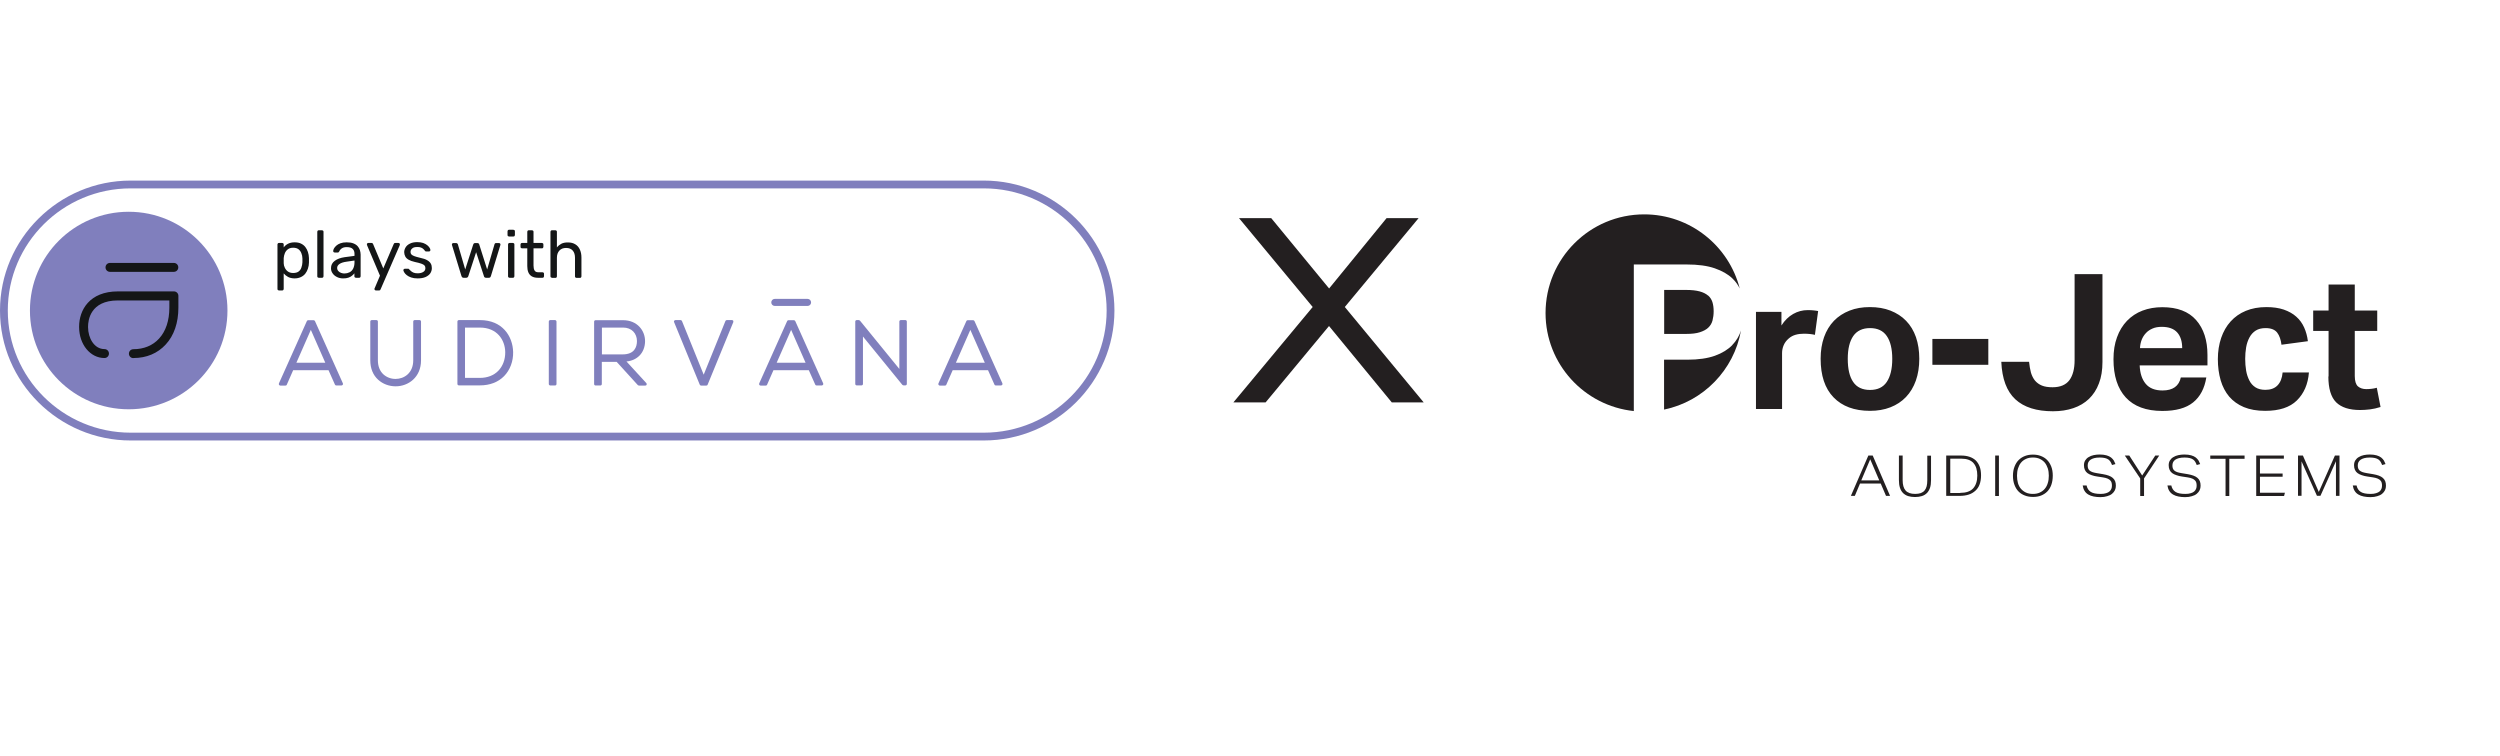 <?xml version="1.0" encoding="UTF-8"?> <svg xmlns="http://www.w3.org/2000/svg" xmlns:xlink="http://www.w3.org/1999/xlink" id="Layer_1" data-name="Layer 1" viewBox="0 0 240.48 72.7"><defs><style> .cls-1 { fill: #231f20; } .cls-1, .cls-2, .cls-3, .cls-4 { stroke-width: 0px; } .cls-2 { fill: none; } .cls-5 { clip-path: url(#clippath); } .cls-3 { fill: #807fbd; } .cls-4 { fill: #141617; } </style><clipPath id="clippath"><polygon class="cls-2" points="147.64 52.45 230.56 52.66 230.55 20.04 147.57 20.04 147.64 52.45 147.64 52.45"></polygon></clipPath></defs><g><path class="cls-3" d="M94.63,18.12c6.52,0,11.82,5.27,11.82,11.75s-5.3,11.75-11.82,11.75H12.57c-6.52,0-11.82-5.27-11.82-11.75s5.3-11.75,11.82-11.75h82.06M94.63,17.37H12.57c-6.92,0-12.57,5.62-12.57,12.5s5.66,12.5,12.57,12.5h82.06c6.92,0,12.57-5.62,12.57-12.5s-5.66-12.5-12.57-12.5h0Z"></path><g><path class="cls-3" d="M30.29,30.88c-.02-.05-.07-.08-.13-.08h-.51c-.06,0-.11.03-.13.08l-2.69,6s-.02.1.01.14c.03.04.07.07.12.07h.5c.06,0,.11-.03.13-.09l.61-1.39h3.4l.62,1.39c.02.05.07.08.13.08h.5s.09-.02.12-.07c.03-.04.03-.09.01-.14l-2.69-6ZM28.51,34.89l1.39-3.16,1.39,3.16h-2.79Z"></path><path class="cls-3" d="M40.34,30.79h-.45c-.08,0-.14.06-.14.14v3.73c0,1.23-.88,1.79-1.7,1.79-.45,0-.86-.16-1.17-.44-.35-.32-.53-.79-.53-1.35v-3.73c0-.08-.06-.14-.14-.14h-.45c-.08,0-.14.06-.14.14v3.73c0,.77.26,1.42.76,1.87.44.4,1.04.63,1.68.63,1.21,0,2.44-.86,2.44-2.5v-3.73c0-.08-.06-.14-.14-.14Z"></path><path class="cls-3" d="M46.17,30.79h-2.03c-.08,0-.14.06-.14.14v6c0,.08.06.14.14.14h2.03c.95,0,1.75-.31,2.32-.89.57-.58.89-1.43.87-2.32-.04-1.53-1.04-3.07-3.19-3.07ZM47.93,35.67c-.43.44-1.04.68-1.77.68h-1.43v-4.84h1.43c1.65,0,2.42,1.18,2.44,2.36.01.7-.23,1.35-.67,1.8Z"></path><rect class="cls-3" x="52.79" y="30.79" width=".74" height="6.29" rx=".14" ry=".14"></rect><path class="cls-3" d="M60.27,34.77c.51-.05.93-.25,1.24-.56.35-.35.54-.85.54-1.4,0-1-.74-2.01-2.12-2.01h-2.64c-.08,0-.14.06-.14.14v6c0,.08.06.14.14.14h.46c.08,0,.14-.06.14-.14v-2.13h1.43l2.03,2.23s.07.05.11.05h.61c.06,0,.11-.03.13-.09.02-.05.01-.11-.03-.15l-1.91-2.08ZM57.9,34.09v-2.58h2.04c.4,0,.73.13.97.37.23.23.36.57.36.92,0,.59-.25,1.29-1.38,1.29h-1.98Z"></path><path class="cls-3" d="M70.41,30.79h-.5c-.06,0-.11.04-.13.09l-2.09,5.16-2.09-5.16c-.02-.05-.07-.09-.13-.09h-.5s-.09.02-.12.06c-.03.04-.03.09-.01.13l2.47,6.02c.02.05.07.09.13.09h.5c.06,0,.11-.03.13-.09l2.47-6.02s.01-.09-.01-.13c-.03-.04-.07-.06-.12-.06Z"></path><path class="cls-3" d="M76.49,30.88c-.02-.05-.07-.08-.13-.08h-.51c-.06,0-.11.03-.13.08l-2.69,6s-.02.1.01.14c.03.04.07.07.12.07h.5c.06,0,.11-.03.13-.09l.61-1.39h3.4l.62,1.39c.02.05.07.08.13.08h.5s.09-.02.12-.07c.03-.04.03-.09.01-.14l-2.69-6ZM74.71,34.89l1.39-3.16,1.39,3.16h-2.79Z"></path><path class="cls-3" d="M87.1,30.79h-.45c-.08,0-.14.06-.14.14v4.56l-3.79-4.65s-.07-.05-.11-.05h-.2c-.08,0-.14.06-.14.14v6c0,.08.06.14.14.14h.46c.08,0,.14-.06.14-.14v-4.56l3.79,4.65s.07.05.11.05h.18c.08,0,.14-.06.14-.14v-6c0-.08-.06-.14-.14-.14Z"></path><path class="cls-3" d="M93.73,30.88c-.02-.05-.07-.08-.13-.08h-.51c-.06,0-.11.03-.13.08l-2.69,6s-.02.1.01.14c.03.04.07.07.12.07h.5c.06,0,.11-.03.13-.09l.61-1.39h3.4l.62,1.39c.02.05.07.08.13.08h.5s.09-.02.12-.07c.03-.04.03-.09.01-.14l-2.69-6ZM91.95,34.89l1.39-3.16,1.39,3.16h-2.79Z"></path><path class="cls-3" d="M74.53,29.43h3.15c.19,0,.34-.15.34-.34s-.15-.34-.34-.34h-3.15c-.19,0-.34.15-.34.34s.15.34.34.34Z"></path></g><g><path class="cls-3" d="M21.88,29.87c0,5.25-4.25,9.5-9.5,9.5s-9.5-4.25-9.5-9.5,4.25-9.5,9.5-9.5,9.5,4.25,9.5,9.5Z"></path><g><path class="cls-4" d="M16.72,26.15h-6.14c-.24,0-.43-.19-.43-.43s.19-.43.43-.43h6.14c.24,0,.43.19.43.43s-.19.43-.43.43Z"></path><path class="cls-4" d="M12.83,34.45c-.24,0-.43-.19-.43-.43s.19-.43.43-.43c1,0,1.86-.35,2.47-1.02.65-.71.99-1.73.99-2.97v-.7h-4.95c-2.67,0-2.87,1.93-2.87,2.52v.05c0,1.04.59,2.11,1.58,2.11.24,0,.43.19.43.43s-.19.43-.43.43c-1.37,0-2.44-1.31-2.44-2.98v-.05c0-1.56.98-3.38,3.74-3.38h5.38c.24,0,.43.19.43.43v1.13c0,1.46-.42,2.69-1.22,3.55-.78.85-1.85,1.3-3.1,1.3Z"></path></g></g><g><path class="cls-4" d="M26.84,27.94s-.08-.01-.11-.04c-.03-.03-.04-.06-.04-.11v-4.27s.01-.08.04-.11c.03-.03.06-.04.11-.04h.3s.08.01.11.04c.03.03.04.06.04.11v.28c.1-.14.24-.26.41-.35.17-.09.39-.14.64-.14.24,0,.45.04.61.12.17.08.31.19.42.33.11.14.19.3.25.48.06.18.09.37.1.58,0,.07,0,.14,0,.22s0,.15,0,.22c0,.2-.04.39-.1.58-.06.18-.14.34-.25.48-.11.14-.25.25-.42.33-.17.08-.37.13-.61.13s-.46-.05-.63-.14c-.17-.09-.31-.21-.42-.34v1.49s-.01.08-.04.11c-.03.03-.06.04-.1.04h-.32ZM28.2,26.26c.22,0,.4-.05.52-.14.13-.1.22-.22.27-.38.06-.16.09-.33.1-.51,0-.12,0-.25,0-.37,0-.18-.04-.35-.1-.5-.06-.16-.15-.28-.27-.38-.13-.1-.3-.15-.52-.15-.21,0-.38.05-.51.15-.13.1-.23.22-.29.38-.06.15-.1.31-.11.47,0,.07,0,.15,0,.24s0,.18,0,.25c0,.15.04.3.11.44.07.15.17.27.3.36.13.09.3.14.5.14Z"></path><path class="cls-4" d="M30.67,26.72s-.08-.01-.11-.04c-.03-.03-.04-.06-.04-.11v-4.27s.01-.08.04-.11c.03-.03.06-.04.11-.04h.3s.08.01.11.04c.03.03.04.06.04.11v4.27s-.01.08-.04.11c-.03.03-.06.04-.11.04h-.3Z"></path><path class="cls-4" d="M33.01,26.78c-.21,0-.41-.04-.59-.13-.18-.09-.32-.2-.42-.35-.11-.15-.16-.31-.16-.5,0-.3.12-.53.36-.71.24-.18.55-.29.94-.35l.96-.13v-.19c0-.21-.06-.37-.18-.48-.12-.12-.31-.17-.58-.17-.19,0-.34.04-.46.12-.12.08-.2.18-.25.3-.03.06-.07.1-.14.1h-.29s-.08-.01-.11-.04c-.02-.03-.04-.06-.04-.1,0-.06.02-.14.07-.24.05-.09.13-.19.23-.28.1-.09.23-.17.4-.23.16-.06.36-.09.59-.09.26,0,.47.03.65.1.18.07.31.16.41.27.1.11.17.24.22.38.04.14.07.29.07.43v2.08s-.01.08-.04.11c-.03.03-.06.04-.11.04h-.3s-.08-.01-.11-.04c-.03-.03-.04-.06-.04-.11v-.28c-.06.08-.13.15-.23.23-.09.08-.21.14-.35.19-.14.05-.31.07-.52.07ZM33.15,26.3c.18,0,.34-.04.48-.11.15-.08.26-.19.34-.35.08-.16.13-.36.13-.6v-.18l-.75.11c-.3.04-.53.11-.69.22-.15.1-.23.23-.23.38,0,.12.04.22.11.3.07.08.16.14.27.18.11.04.22.06.34.06Z"></path><path class="cls-4" d="M36.15,27.94s-.06-.01-.09-.04c-.03-.03-.04-.06-.04-.09,0-.02,0-.03,0-.05,0-.02.01-.04.03-.06l.5-1.18-1.23-2.9c-.02-.05-.03-.09-.03-.11,0-.04.01-.07.04-.1.03-.03.06-.04.1-.04h.31s.08.01.1.03c.02.02.04.05.05.08l.98,2.34,1-2.34s.03-.06.05-.08c.02-.02.06-.03.11-.03h.3s.07.01.1.04c.03.03.04.06.04.09,0,.02-.01.06-.03.12l-1.83,4.21s-.03.06-.05.08c-.02.02-.06.03-.11.03h-.3Z"></path><path class="cls-4" d="M40.17,26.78c-.24,0-.45-.03-.62-.09-.17-.06-.31-.13-.42-.22-.11-.09-.19-.17-.24-.26s-.08-.15-.09-.21c0-.05.01-.08.05-.11.03-.03.07-.04.1-.04h.29s.04,0,.05,0c.01,0,.04.02.06.05.06.06.12.12.19.18.07.06.15.11.25.15.1.04.23.06.38.06.22,0,.4-.04.54-.13.14-.08.21-.21.21-.37,0-.11-.03-.19-.09-.26-.06-.06-.16-.12-.31-.17-.15-.05-.35-.11-.61-.16-.26-.06-.46-.13-.61-.22-.15-.09-.26-.19-.32-.32-.06-.12-.1-.26-.1-.41s.05-.31.14-.46c.09-.15.23-.27.42-.36.18-.09.41-.14.69-.14.22,0,.41.03.57.08.16.06.29.13.39.21.1.08.18.17.23.25.05.08.08.15.08.21,0,.04,0,.08-.04.11-.03.03-.06.04-.1.04h-.27s-.05,0-.07-.02c-.02-.01-.04-.03-.05-.05-.04-.06-.09-.11-.15-.17-.06-.06-.13-.1-.23-.14-.09-.04-.21-.05-.36-.05-.21,0-.38.04-.48.14-.11.09-.16.2-.16.34,0,.08.02.15.07.22.05.06.14.12.27.17.13.05.33.11.59.17.28.06.51.13.67.23.16.09.28.2.35.33.07.12.1.27.1.43,0,.18-.05.35-.15.5-.1.15-.26.27-.46.36-.21.09-.46.13-.76.13Z"></path><path class="cls-4" d="M44.6,26.72c-.06,0-.1-.01-.13-.04-.03-.03-.06-.07-.08-.12l-.91-2.98s-.01-.04-.01-.06c0-.04.01-.07.04-.1.03-.03.06-.04.09-.04h.28s.08.01.11.04.04.05.05.07l.71,2.43.77-2.4s.03-.06.05-.09c.03-.03.07-.05.13-.05h.22c.06,0,.1.02.13.05.03.03.05.06.05.09l.76,2.4.71-2.43s.02-.05.04-.07c.03-.03.06-.04.11-.04h.29s.06.01.09.04c.03.03.04.06.04.1,0,.02,0,.04-.01.06l-.91,2.98c-.02.05-.04.09-.07.12-.03.03-.08.04-.14.04h-.25c-.06,0-.1-.01-.14-.04-.04-.03-.06-.07-.07-.12l-.75-2.3-.75,2.3c-.02.05-.04.09-.08.12-.03.03-.08.04-.14.04h-.25Z"></path><path class="cls-4" d="M48.97,22.75s-.08-.01-.11-.04c-.03-.03-.04-.06-.04-.11v-.35s.01-.08.04-.11.06-.04.11-.04h.41s.08.02.11.04.04.07.04.11v.35s-.01.08-.04.11c-.03.03-.07.04-.11.04h-.41ZM49.02,26.72s-.08-.01-.11-.04c-.03-.03-.04-.06-.04-.11v-3.05s.01-.08.04-.11c.03-.03.06-.04.11-.04h.31s.08.01.11.04c.03.03.04.06.04.11v3.05s-.01.08-.04.11c-.03.03-.06.04-.11.04h-.31Z"></path><path class="cls-4" d="M51.74,26.72c-.24,0-.44-.05-.59-.14-.15-.09-.26-.22-.33-.39-.07-.17-.1-.37-.1-.6v-1.7h-.5s-.08-.01-.11-.04c-.03-.03-.04-.06-.04-.11v-.22s.01-.08.04-.11c.03-.03.06-.04.11-.04h.5v-1.07s.01-.08.04-.11c.03-.03.06-.04.11-.04h.3s.08.01.11.04c.03.03.04.06.04.11v1.07h.8s.08.01.11.04c.03.03.04.06.04.11v.22s-.01.08-.04.11c-.03.03-.06.04-.11.04h-.8v1.65c0,.2.03.36.1.48.07.12.19.17.37.17h.39s.08.01.11.04c.03.03.04.06.04.11v.23s-.01.08-.04.11c-.03.03-.06.04-.11.04h-.44Z"></path><path class="cls-4" d="M53.1,26.72s-.08-.01-.11-.04c-.03-.03-.04-.06-.04-.11v-4.27s.01-.08.04-.11c.03-.03.06-.04.11-.04h.32s.08.01.11.04c.03.03.04.06.04.11v1.5c.12-.15.26-.26.42-.35.17-.09.38-.13.64-.13.28,0,.52.06.71.18.2.12.34.29.44.51.1.22.15.47.15.76v1.81s-.01.08-.04.11c-.03.03-.06.04-.11.04h-.32s-.08-.01-.11-.04c-.03-.03-.04-.06-.04-.11v-1.78c0-.3-.07-.53-.22-.7-.15-.17-.36-.25-.64-.25-.27,0-.48.08-.64.25-.16.17-.24.4-.24.7v1.78s-.01.08-.04.11c-.03.03-.06.04-.11.04h-.32Z"></path></g></g><g class="cls-5"><path class="cls-1" d="M168.9,39.34h2.52v-5.38c0-.25.05-.5.15-.74.1-.24.26-.46.48-.65.2-.18.43-.3.68-.37.25-.07.52-.1.79-.1.42,0,.77.04,1.06.11l.31-2.29c-.12-.02-.26-.05-.41-.06-.16-.02-.35-.03-.59-.03-.49,0-.96.12-1.4.37-.44.25-.82.62-1.13,1.11v-1.31h-2.45v9.34h0ZM181.84,39.18c.59-.23,1.09-.56,1.5-.99.41-.43.73-.96.95-1.58.22-.62.33-1.32.33-2.1s-.11-1.46-.32-2.08c-.22-.62-.53-1.14-.95-1.57-.41-.43-.92-.75-1.5-.98-.59-.23-1.25-.34-1.98-.34s-1.38.11-1.96.34c-.59.23-1.09.56-1.5.98-.41.43-.73.95-.95,1.57-.22.62-.33,1.31-.33,2.08,0,1.61.41,2.85,1.24,3.71.83.86,2,1.3,3.51,1.3.72,0,1.37-.11,1.96-.34M178.26,36.74c-.35-.51-.52-1.25-.52-2.22s.18-1.69.53-2.2c.35-.5.89-.76,1.61-.76s1.26.25,1.61.76c.35.5.53,1.24.53,2.2s-.18,1.7-.53,2.22c-.35.52-.89.77-1.61.77s-1.27-.25-1.62-.77M185.88,35.09h5.38v-2.49h-5.38v2.49h0ZM192.51,34.81c.07,1.63.52,2.83,1.35,3.6.83.77,2.04,1.15,3.62,1.15.72,0,1.37-.1,1.96-.3.59-.2,1.09-.5,1.5-.89.41-.4.74-.89.96-1.49.23-.59.34-1.28.34-2.06v-8.45h-2.68v8.28c0,.83-.17,1.47-.5,1.92-.34.45-.88.68-1.62.68-.41,0-.75-.05-1.02-.16-.27-.11-.49-.27-.67-.48-.17-.21-.3-.47-.39-.77-.08-.31-.14-.65-.18-1.04h-2.68ZM209.78,36.3c-.18.84-.77,1.26-1.76,1.26-.72,0-1.26-.21-1.62-.64-.36-.43-.55-1.02-.58-1.77h6.52v-1.01c0-1.4-.36-2.52-1.09-3.35-.73-.83-1.81-1.24-3.25-1.24-.7,0-1.33.11-1.91.33-.58.22-1.07.55-1.49.98-.41.43-.74.96-.96,1.58-.23.62-.34,1.32-.34,2.12,0,1.58.39,2.81,1.18,3.67.79.86,1.96,1.3,3.52,1.3,1.3,0,2.28-.27,2.96-.82.68-.55,1.1-1.35,1.27-2.4h-2.45ZM205.85,33.49c.01-.29.07-.56.16-.8.1-.25.23-.46.41-.65.17-.19.39-.33.64-.44.25-.11.55-.16.88-.16.67,0,1.17.18,1.49.54.32.36.48.86.48,1.51h-4.05ZM219.57,35.83c-.05.54-.21.95-.49,1.24-.28.29-.67.43-1.17.43-.38,0-.7-.08-.95-.24-.25-.16-.45-.38-.59-.66-.14-.28-.25-.59-.31-.95-.06-.36-.09-.74-.09-1.13s.03-.75.09-1.11c.06-.35.17-.67.32-.95.15-.28.35-.5.6-.66.25-.16.57-.24.95-.24.53,0,.9.15,1.12.44.22.29.35.68.41,1.16l2.54-.34c-.06-.48-.18-.92-.36-1.32-.18-.4-.43-.75-.76-1.04-.32-.29-.72-.51-1.2-.68-.47-.16-1.03-.24-1.67-.24-.74,0-1.4.12-1.98.36-.58.24-1.06.58-1.46,1.02-.4.44-.7.97-.91,1.58-.21.62-.32,1.3-.32,2.04s.09,1.42.27,2.04c.18.61.45,1.13.82,1.57.37.43.84.77,1.41,1.01.58.24,1.26.36,2.05.36,1.36,0,2.37-.33,3.05-1,.68-.67,1.07-1.56,1.16-2.69h-2.56ZM223.97,36.21c0,1.16.25,1.99.75,2.49.5.49,1.26.74,2.3.74.3,0,.62-.02.95-.06.33-.04.67-.12,1.02-.23l-.36-1.85c-.17.05-.34.08-.51.1-.17.02-.35.03-.51.03-.32,0-.59-.09-.79-.26-.2-.17-.31-.51-.31-1v-4.34h2.16v-1.96h-2.16v-2.5h-2.52v2.5h-1.48v1.96h1.48v4.39h0Z"></path><path class="cls-1" d="M164.3,28.43c-.2-.17-.47-.31-.81-.4-.34-.09-.77-.14-1.29-.14h-2.12v4.23h2.14c.52,0,.95-.05,1.29-.16.34-.11.61-.25.81-.44.2-.19.34-.42.41-.69.07-.27.11-.57.11-.89s-.04-.63-.12-.88c-.08-.25-.22-.47-.42-.64h0Z"></path><path class="cls-1" d="M157.15,25.44h5.09c1.09,0,1.99.12,2.71.37.71.25,1.28.57,1.7.98.3.29.53.61.7.96-1.05-4.1-4.77-7.13-9.19-7.13-5.24,0-9.49,4.25-9.49,9.49,0,4.9,3.72,8.93,8.49,9.43v-14.11h0Z"></path><path class="cls-1" d="M166.64,33.19c-.42.43-.98.78-1.68,1.03-.7.25-1.58.38-2.65.38h-2.24v4.8c3.77-.78,6.72-3.8,7.4-7.61-.17.53-.45,1-.84,1.4h0Z"></path><path class="cls-1" d="M180.77,46.21l-.87-2.03-.86,2.03h1.73ZM179.71,43.82h.43l1.67,3.88h-.39l-.51-1.19h-1.99l-.5,1.19h-.38l1.68-3.88h0Z"></path><path class="cls-1" d="M182.66,43.82h.36v2.37c0,.44.09.77.28.99.19.22.49.33.92.33.22,0,.4-.03.55-.08.15-.06.27-.14.36-.25.09-.11.16-.25.2-.41.04-.16.06-.36.06-.57v-2.37h.36v2.36c0,.29-.03.53-.1.74-.07.2-.17.37-.3.5-.13.13-.29.23-.49.29-.19.06-.41.09-.65.09s-.47-.03-.66-.09c-.19-.06-.35-.16-.49-.29-.13-.13-.23-.3-.3-.51-.07-.21-.1-.46-.1-.75v-2.34h0Z"></path><path class="cls-1" d="M188.55,47.41c.57,0,.98-.14,1.25-.43.26-.29.4-.7.4-1.23s-.12-.93-.37-1.21c-.25-.28-.64-.42-1.16-.42h-1.07v3.3h.96ZM187.22,43.82h1.43c.3,0,.56.04.8.12.24.08.44.2.6.35.16.16.29.36.38.6.09.24.13.52.13.85s-.05.62-.14.86c-.09.25-.23.45-.41.61-.18.16-.39.29-.65.37-.25.08-.54.12-.85.12h-1.3v-3.88h0Z"></path><polygon class="cls-1" points="191.92 43.82 192.28 43.82 192.28 47.71 191.92 47.71 191.92 43.82 191.92 43.82"></polygon><path class="cls-1" d="M195.55,47.51c.25,0,.47-.04.66-.13.19-.09.35-.2.48-.36.13-.15.23-.34.29-.55.07-.21.1-.45.1-.71s-.03-.49-.1-.71c-.07-.21-.17-.4-.29-.55-.13-.15-.29-.27-.48-.36-.19-.09-.41-.13-.65-.13-.26,0-.48.04-.67.13-.19.09-.35.2-.48.36-.13.15-.22.34-.29.55-.07.21-.1.45-.1.71s.03.49.09.71c.06.21.16.4.29.55.13.15.29.27.48.36.19.09.42.13.67.13h0ZM195.55,47.8c-.27,0-.53-.04-.76-.13-.24-.09-.44-.21-.61-.38-.17-.17-.3-.38-.4-.64-.1-.25-.15-.55-.15-.88s.05-.63.15-.88c.1-.26.23-.47.4-.64.17-.17.37-.3.61-.39.23-.09.49-.13.76-.13s.53.04.76.13c.23.09.43.21.6.38.17.17.3.38.4.63.1.25.15.54.15.88s-.05.63-.14.89c-.09.26-.23.47-.39.64-.17.17-.37.3-.6.39-.23.09-.49.13-.76.13h0Z"></path><path class="cls-1" d="M200.71,46.69c.06.29.2.5.41.63.21.13.52.19.94.19.21,0,.39-.02.53-.07.14-.04.25-.1.33-.17.08-.07.14-.16.18-.26.04-.1.05-.2.05-.31,0-.09-.01-.18-.03-.26-.02-.08-.06-.16-.12-.22-.06-.07-.15-.13-.26-.18-.11-.05-.26-.09-.45-.12l-.53-.08c-.21-.03-.39-.07-.55-.13-.16-.05-.3-.12-.41-.2-.11-.08-.19-.18-.25-.31-.06-.12-.09-.27-.09-.45s.04-.33.12-.46c.08-.13.19-.24.33-.32.14-.09.3-.15.48-.19.18-.04.38-.06.58-.06.26,0,.49.03.66.08.18.05.32.12.44.21.11.09.2.19.27.3.06.11.11.22.15.33l-.33.09c-.04-.11-.09-.21-.14-.3-.05-.09-.12-.16-.21-.23-.09-.06-.2-.11-.33-.14-.13-.03-.3-.05-.49-.05-.22,0-.4.02-.55.06-.15.04-.26.09-.36.16-.09.07-.16.15-.2.24-.04.09-.06.19-.06.3s.01.2.04.28c.03.08.07.15.14.21.07.06.16.11.27.15.11.04.25.07.42.1l.6.1c.21.04.4.08.55.14.16.06.29.13.39.22.1.09.18.19.23.32.05.12.07.27.07.44,0,.15-.03.29-.09.42-.06.13-.16.25-.28.35-.12.1-.28.18-.47.23-.19.06-.4.09-.65.09-.23,0-.44-.02-.64-.06-.2-.04-.37-.1-.52-.19-.15-.09-.27-.2-.36-.35-.09-.14-.15-.31-.18-.52h.36Z"></path><polygon class="cls-1" points="205.87 46.02 204.39 43.82 204.82 43.82 206.06 45.74 207.32 43.82 207.7 43.82 206.24 46.02 206.24 47.71 205.87 47.71 205.87 46.02 205.87 46.02"></polygon><path class="cls-1" d="M208.86,46.69c.06.29.2.5.41.63.21.13.52.19.94.19.21,0,.39-.02.53-.07.14-.04.25-.1.33-.17.08-.07.14-.16.18-.26.04-.1.05-.2.05-.31,0-.09-.01-.18-.03-.26-.02-.08-.06-.16-.12-.22-.06-.07-.15-.13-.26-.18-.11-.05-.26-.09-.45-.12l-.53-.08c-.21-.03-.39-.07-.55-.13-.16-.05-.3-.12-.41-.2-.11-.08-.19-.18-.25-.31-.06-.12-.09-.27-.09-.45s.04-.33.12-.46c.08-.13.19-.24.33-.32.14-.09.3-.15.48-.19.18-.04.38-.06.58-.06.26,0,.49.03.66.08.18.05.32.12.44.21.11.09.2.19.27.3.06.11.11.22.15.33l-.33.09c-.04-.11-.09-.21-.14-.3-.05-.09-.12-.16-.21-.23-.09-.06-.2-.11-.33-.14-.13-.03-.3-.05-.49-.05-.22,0-.4.02-.55.06-.15.04-.26.09-.36.16-.09.07-.16.15-.2.24-.04.09-.06.19-.06.3s.01.2.04.28c.03.08.07.15.14.21.07.06.16.11.27.15.11.04.25.07.42.1l.6.1c.21.04.4.08.55.14.16.06.29.13.39.22.1.09.18.19.23.32.05.12.07.27.07.44,0,.15-.03.29-.09.42-.06.13-.16.25-.28.35-.12.1-.28.18-.47.23-.19.06-.4.09-.65.09-.23,0-.44-.02-.64-.06-.2-.04-.37-.1-.52-.19-.15-.09-.27-.2-.36-.35-.09-.14-.15-.31-.18-.52h.36Z"></path><polygon class="cls-1" points="214.08 44.13 212.61 44.13 212.61 43.82 215.91 43.82 215.91 44.13 214.44 44.13 214.44 47.71 214.08 47.71 214.08 44.13 214.08 44.13"></polygon><polygon class="cls-1" points="217.03 43.82 219.69 43.82 219.69 44.12 217.39 44.12 217.39 45.55 219.57 45.55 219.57 45.86 217.39 45.86 217.39 47.4 219.79 47.4 219.71 47.71 217.03 47.71 217.03 43.82 217.03 43.82"></polygon><path class="cls-1" d="M221.05,43.82h.47l1.53,3.5,1.55-3.5h.44v3.88h-.34v-3.33s-.08.17-.19.42c-.05.11-.11.24-.18.4-.07.16-.16.36-.26.59-.1.23-.23.51-.37.82-.14.32-.31.68-.49,1.09h-.34l-1.48-3.31v3.31h-.34v-3.88h0Z"></path><path class="cls-1" d="M226.68,46.69c.06.29.2.5.41.63.21.13.52.19.94.19.21,0,.39-.02.53-.07.14-.04.25-.1.34-.17.08-.07.14-.16.18-.26.04-.1.05-.2.05-.31,0-.09-.01-.18-.03-.26-.02-.08-.06-.16-.12-.22-.06-.07-.15-.13-.26-.18-.11-.05-.26-.09-.45-.12l-.53-.08c-.21-.03-.39-.07-.55-.13-.16-.05-.3-.12-.41-.2-.11-.08-.19-.18-.25-.31-.06-.12-.09-.27-.09-.45s.04-.33.12-.46c.08-.13.19-.24.33-.32.14-.09.3-.15.48-.19.18-.04.38-.06.58-.06.26,0,.49.03.66.08.18.05.32.12.44.21.11.09.2.19.27.3.06.11.11.22.15.33l-.33.09c-.04-.11-.09-.21-.14-.3-.05-.09-.12-.16-.21-.23-.09-.06-.2-.11-.33-.14-.13-.03-.3-.05-.49-.05-.22,0-.4.02-.55.06-.15.04-.26.09-.36.16-.09.07-.16.15-.2.24-.04.09-.06.19-.06.3s.01.2.04.28c.03.08.07.15.14.21.07.06.16.11.27.15.11.04.25.07.42.1l.6.1c.21.04.4.08.55.14.16.06.29.13.39.22.1.09.18.19.23.32.05.12.07.27.07.44,0,.15-.03.29-.09.42-.06.13-.16.25-.28.35-.12.1-.28.18-.47.23-.19.06-.4.09-.65.09-.23,0-.44-.02-.64-.06-.2-.04-.37-.1-.52-.19-.15-.09-.27-.2-.36-.35-.09-.14-.15-.31-.18-.52h.36Z"></path></g><path class="cls-1" d="M133.39,20.98h3.07l-7.1,8.55,7.59,9.18h-3.07l-6.04-7.35-6.1,7.35h-3.1l7.63-9.18-7.09-8.55h3.1l5.57,6.77,5.53-6.77Z"></path></svg> 